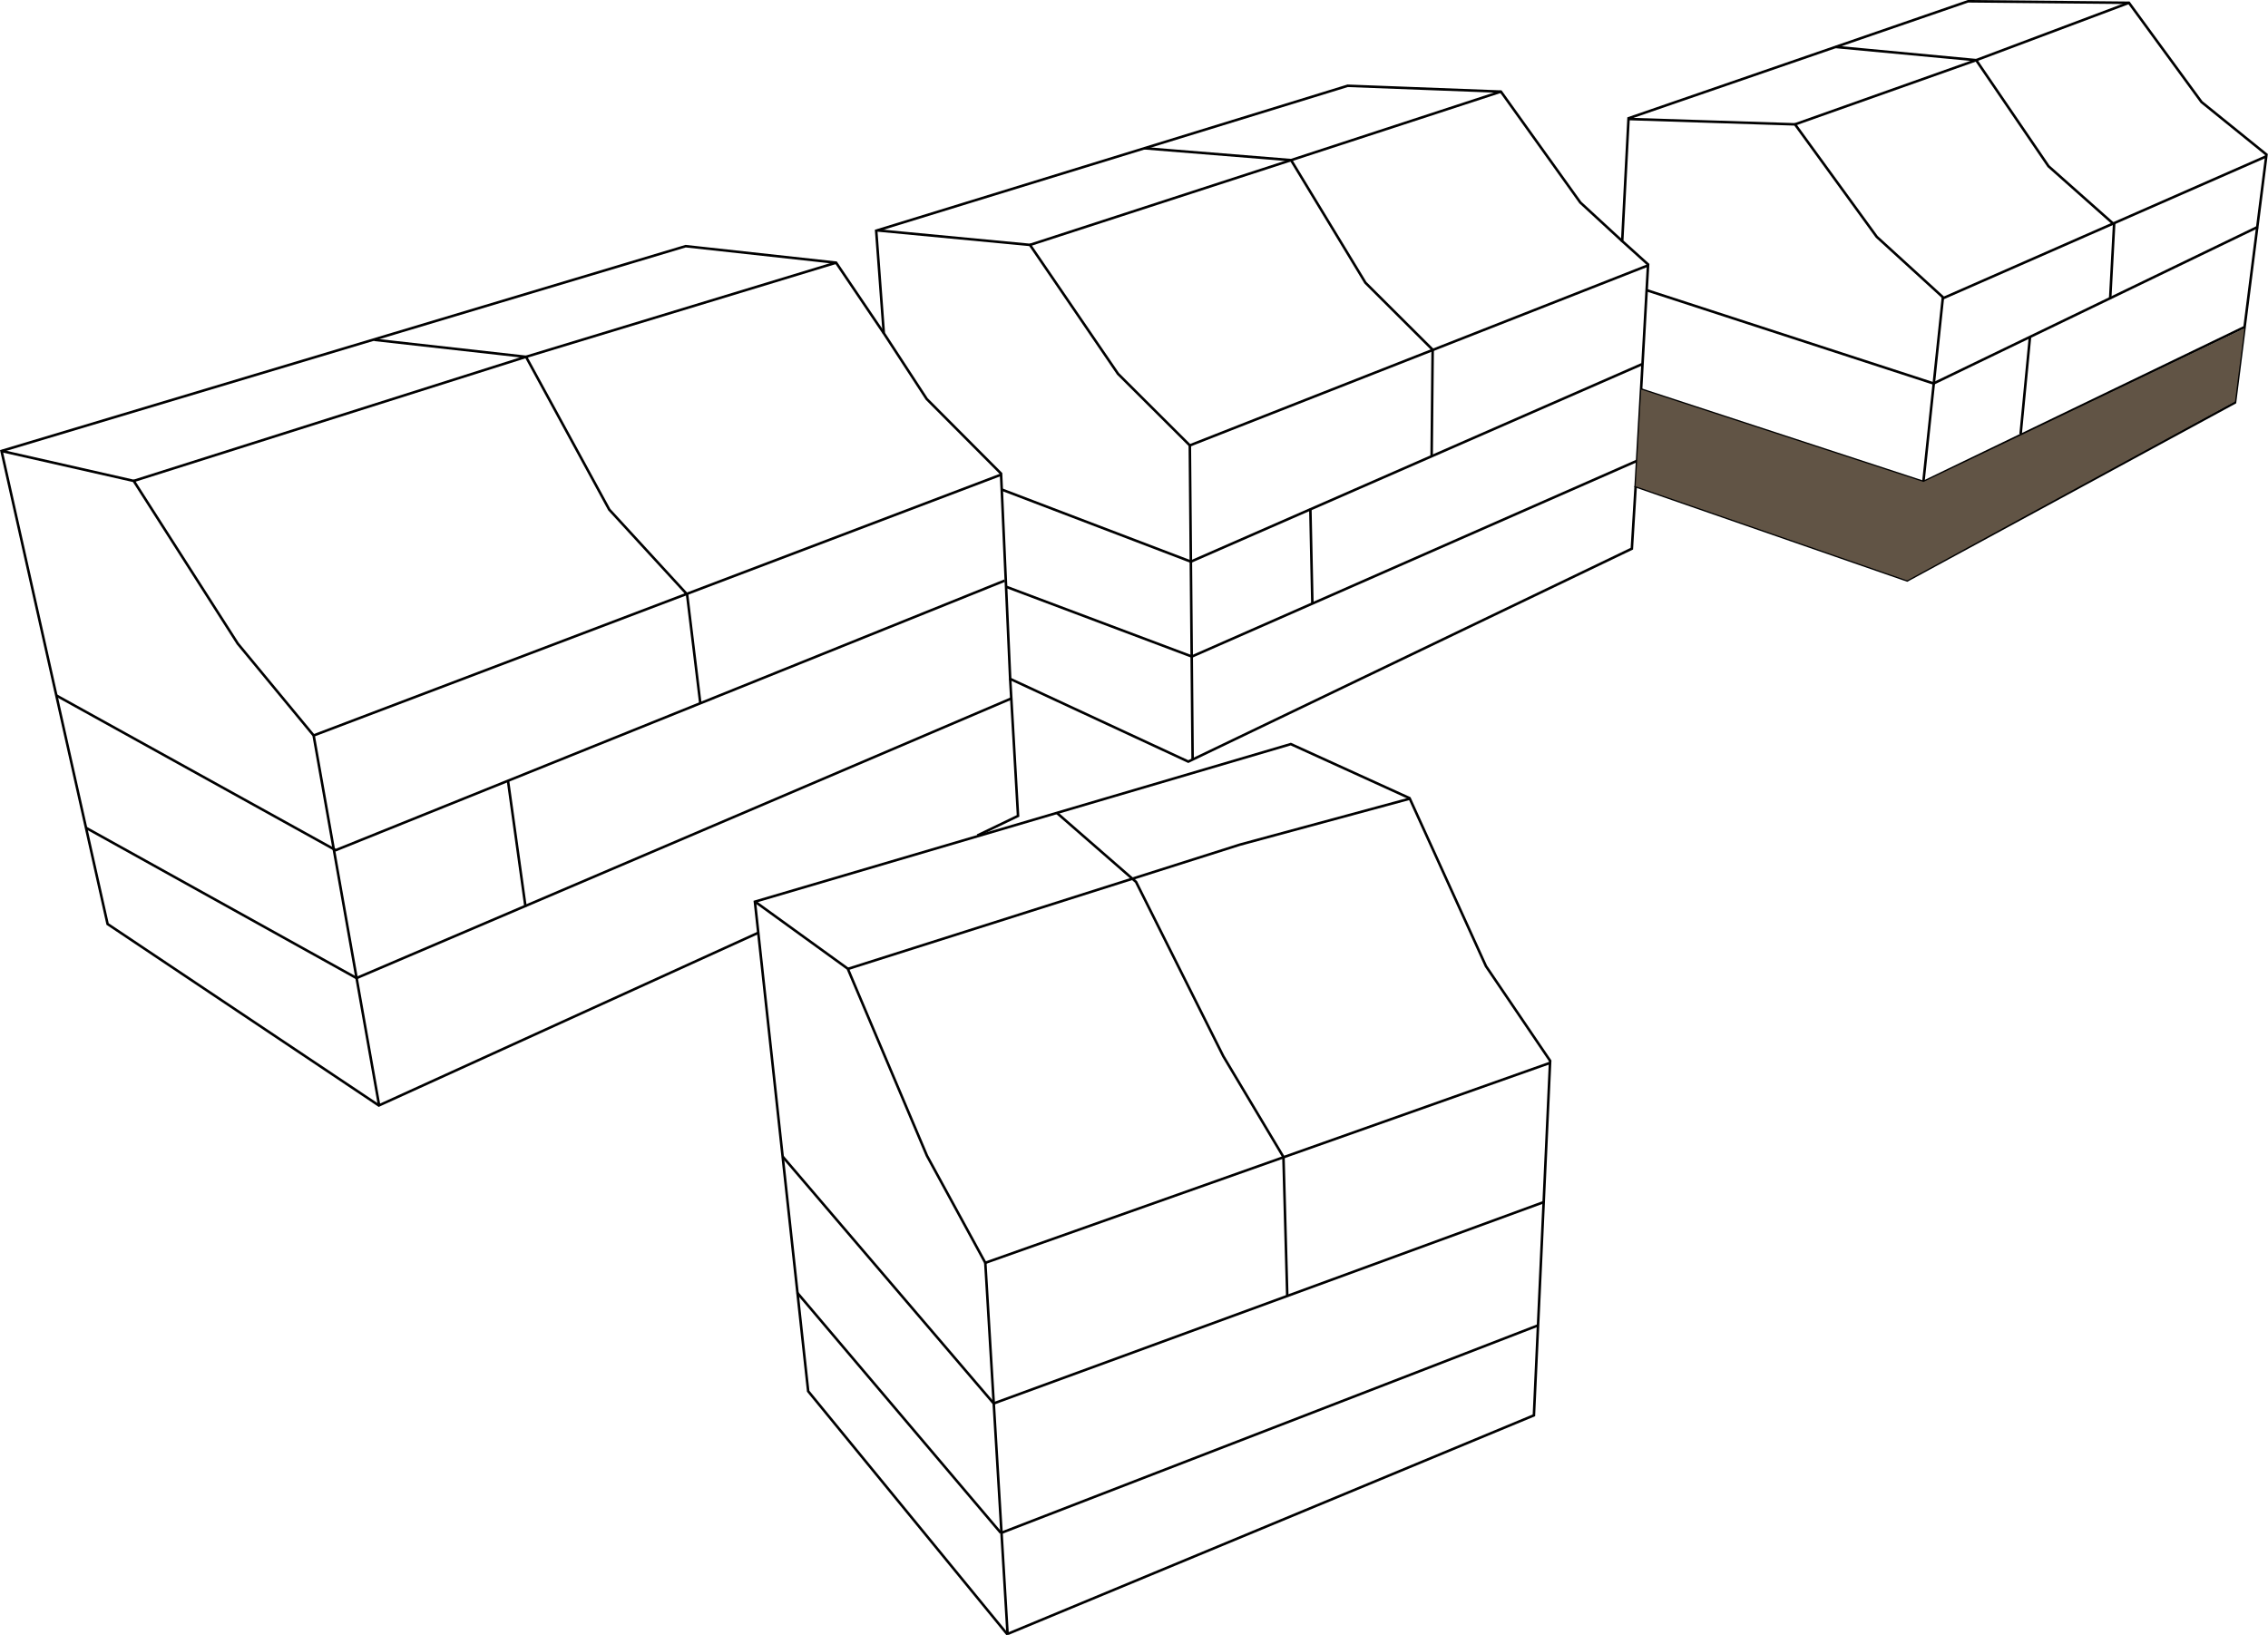 <?xml version="1.0" encoding="UTF-8"?>
<svg xmlns="http://www.w3.org/2000/svg" viewBox="0 0 893.8 644.3">
  <defs>
    <style>
      .cls-1 {
        isolation: isolate;
      }

      .cls-2 {
        fill: #615445;
        mix-blend-mode: darken;
      }

      .cls-3 {
        fill: none;
        stroke: #000;
        stroke-miterlimit: 10;
      }
    </style>
  </defs>
  <g class="cls-1">
    <g id="Ebene_2" data-name="Ebene 2">
      <g id="A0.1">
        <g>
          <polygon class="cls-3" points="751.6 228.7 880.8 158.6 893.2 60.9 867.6 40.2 839 1.1 775.6 .5 641.8 46.6 639.3 95 649.5 104.2 644.6 191.6 751.6 228.7"/>
          <polyline class="cls-3" points="642 46.9 707.4 49 739.6 93.3 766 117.4 892.9 61.7"/>
          <line class="cls-3" x1="765.7" y1="117" x2="754" y2="227.5"/>
          <polyline class="cls-3" points="639.3 95 622.8 79.8 591.5 36.1 531.1 33.8 345.3 90.9 348.3 131.3 365.2 157.2 394.5 186.6 398.1 267.5 468.3 300.1 643.1 216.2 644.6 191.6"/>
          <polyline class="cls-3" points="345.9 90.8 405.9 96.5 440.6 147.3 468.9 175.5 649.4 104.6"/>
          <line class="cls-3" x1="468.9" y1="175.5" x2="470" y2="299.1"/>
          <polyline class="cls-3" points="298.7 367.6 149.3 435.6 42.4 364.1 .6 177.7 270.2 97 329.5 103.5 348.3 131.3"/>
          <polyline class="cls-3" points="398.1 267.5 401.2 321.5 385.2 329.2"/>
          <polyline class="cls-3" points=".6 177.7 52.7 189.5 93.7 253.6 123.6 289.8 149.4 435.5"/>
          <line class="cls-3" x1="123.6" y1="289.8" x2="394.6" y2="187"/>
          <polyline class="cls-3" points="397.4 643.7 604.5 557.7 610.9 418 585.6 380.7 555.5 314.5 508.7 293.2 297.5 355.3 318.5 548.2 397 644"/>
          <polyline class="cls-3" points="298 355.6 334.1 381.7 365.3 455.4 388.3 497.6 610.6 418.9"/>
          <line class="cls-3" x1="388.3" y1="497.6" x2="397.1" y2="644.2"/>
          <polyline class="cls-3" points="33.9 326.2 140.5 385.4 398.6 275.2"/>
          <polyline class="cls-3" points="22.3 274.1 132.3 335 395.9 228.8"/>
          <line class="cls-3" x1="276" y1="277.2" x2="270.7" y2="233.6"/>
          <line class="cls-3" x1="507.3" y1="510.7" x2="505.8" y2="456.1"/>
          <polyline class="cls-3" points="270.5 233.9 240.1 200.8 207.3 140.6 147.5 133.9"/>
          <polyline class="cls-3" points="505.8 455.9 482.1 416.2 447.7 347.5 416.6 320.4"/>
          <line class="cls-3" x1="564.2" y1="179.6" x2="564.6" y2="137.5"/>
          <polyline class="cls-3" points="564.7 137.9 538.1 111.4 508.8 63.1 450.8 58.4"/>
          <line class="cls-3" x1="831.6" y1="117.7" x2="833.2" y2="87.6"/>
          <polyline class="cls-3" points="833 88.3 807.3 65.5 778.8 23.7 723.4 18.5"/>
          <polyline class="cls-3" points="396.5 231.2 469.7 258.7 645.3 181.5"/>
          <polyline class="cls-3" points="646.8 153.5 758 189.9 884.7 128.8"/>
          <polyline class="cls-3" points="649.1 114.4 762 151.1 889.8 89.4"/>
          <polyline class="cls-3" points="394.8 192.9 469.3 221.3 647.1 143.5"/>
          <line class="cls-3" x1="314.2" y1="509.4" x2="394.4" y2="604"/>
          <line class="cls-3" x1="606" y1="522.3" x2="394.6" y2="604"/>
          <line class="cls-3" x1="308.5" y1="455.8" x2="391.6" y2="553"/>
          <line class="cls-3" x1="608.3" y1="473.7" x2="391.6" y2="553"/>
          <polyline class="cls-3" points="52.7 189.5 207.3 140.6 329.5 103.5"/>
          <line class="cls-3" x1="516.4" y1="200.5" x2="517.2" y2="238"/>
          <line class="cls-3" x1="800" y1="132.8" x2="796.3" y2="171.1"/>
          <line class="cls-3" x1="200.2" y1="307.7" x2="207.1" y2="357.3"/>
          <polyline class="cls-3" points="334.1 381.8 488.7 332.8 555.6 314.7"/>
          <polyline class="cls-3" points="405.9 96.5 508.8 63.1 591.5 36.1"/>
          <polyline class="cls-3" points="707.4 49 778.8 23.7 839 1.1"/>
          <polygon class="cls-2" points="884.5 129.4 880.8 158.2 751.6 228.7 644.6 191.6 646.8 153.5 758 189.9 884.5 129.4"/>
        </g>
      </g>
    </g>
  </g>
</svg>